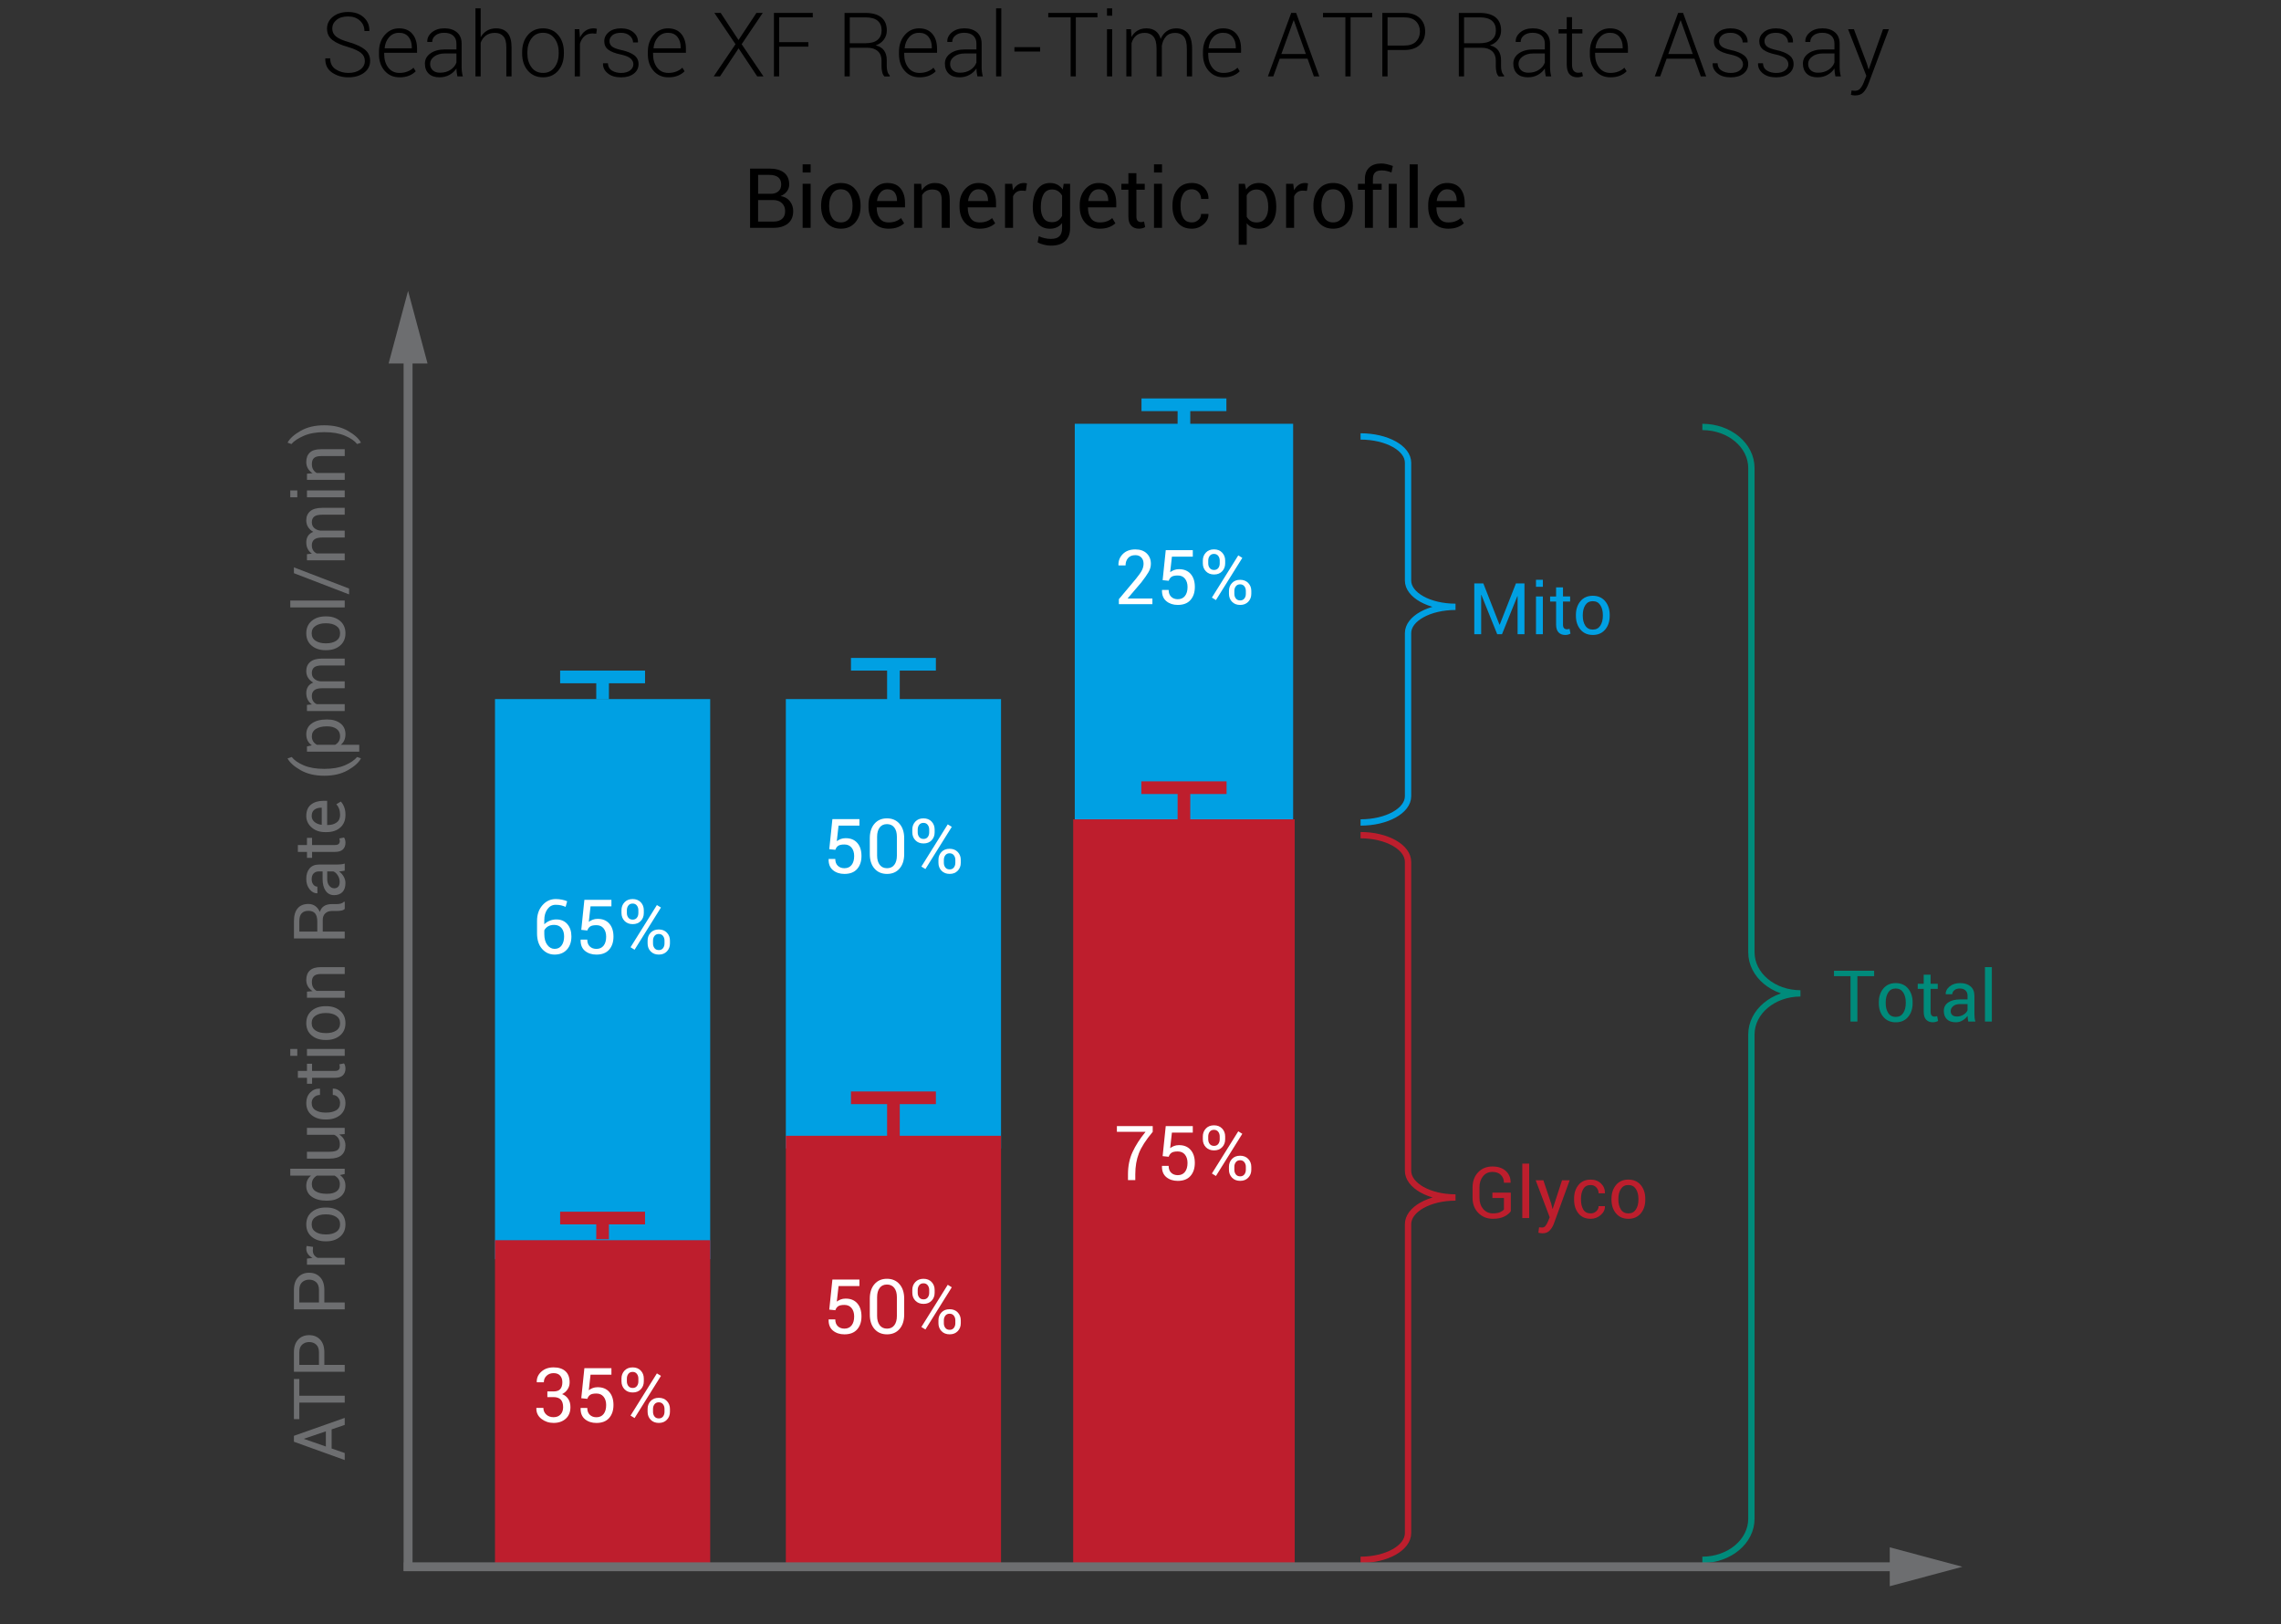 <?xml version="1.0" encoding="UTF-8"?><svg id="a" xmlns="http://www.w3.org/2000/svg" width="166.96" height="118.88" viewBox="0 0 166.96 118.88"><rect x="0" y="0" width="166.96" height="118.88" fill="#333333" stroke="none"/><path d="m26.705,4.462c0-.238-.095-.435-.284-.59s-.511-.301-.964-.438c-.496-.136-.874-.306-1.132-.509-.259-.203-.388-.479-.388-.828,0-.355.145-.647.435-.876.289-.229.659-.343,1.107-.343.473,0,.853.129,1.14.388.288.259.427.587.418.985l-.006.019h-.357c0-.307-.111-.561-.334-.763-.222-.202-.509-.303-.86-.303-.362,0-.646.085-.851.257-.206.171-.308.382-.308.631,0,.236.093.43.279.583s.515.294.985.426c.49.143.863.318,1.121.526.257.209.386.485.386.83,0,.362-.15.653-.452.874-.301.22-.681.33-1.138.33s-.856-.116-1.197-.35c-.34-.233-.505-.573-.495-1.02l.006-.019h.354c0,.36.135.627.405.803.27.175.579.263.926.263.355,0,.645-.082.868-.244.224-.163.335-.373.335-.631Z"/><path d="m29.246,5.66c-.447,0-.81-.158-1.088-.474-.279-.316-.418-.722-.418-1.218v-.176c0-.498.141-.909.423-1.232.282-.324.631-.485,1.048-.485.419,0,.744.135.972.404.229.269.343.632.343,1.087v.297h-2.404v.105c0,.394.099.721.298.98.199.26.474.39.825.39.211,0,.404-.035.581-.104.177-.069.324-.162.44-.279l.163.262c-.122.128-.28.234-.478.318-.197.084-.432.126-.707.126Zm-.035-3.259c-.293,0-.535.105-.725.316-.189.211-.3.478-.332.801l.01.019h1.979v-.08c0-.307-.08-.559-.241-.758-.161-.199-.391-.298-.691-.298Z"/><path d="m33.479,5.593c-.023-.121-.041-.226-.053-.313-.012-.087-.018-.176-.018-.268-.119.188-.286.342-.501.464-.215.123-.462.184-.74.184-.339,0-.601-.09-.787-.27-.187-.18-.279-.424-.279-.733s.135-.559.405-.75.622-.288,1.054-.288h.849v-.428c0-.247-.078-.44-.235-.581-.156-.14-.377-.21-.662-.21-.262,0-.473.064-.634.191-.161.128-.241.289-.241.482h-.354l-.006-.019c-.013-.26.099-.488.334-.685.235-.197.542-.295.921-.295s.683.097.913.291.345.471.345.833v1.699c0,.121.007.239.021.354.014.115.037.229.069.342h-.399Zm-1.271-.271c.294,0,.548-.069.763-.209.215-.139.361-.319.438-.538v-.661h-.853c-.311,0-.567.074-.77.222-.202.148-.303.326-.303.535,0,.196.064.354.193.473s.306.179.531.179Z"/><path d="m35.184,2.726c.117-.207.271-.367.461-.48s.414-.171.669-.171c.364,0,.644.113.838.338.195.226.292.576.292,1.05v2.129h-.383v-2.136c0-.375-.074-.644-.222-.806s-.352-.244-.611-.244c-.269,0-.489.065-.663.196s-.301.306-.381.525v2.464h-.383V.612h.383v2.114Z"/><path d="m38.219,3.814c0-.508.139-.926.418-1.251s.648-.488,1.108-.488c.462,0,.832.163,1.111.488.278.326.418.743.418,1.251v.105c0,.511-.139.929-.417,1.253-.278.325-.646.487-1.106.487-.464,0-.835-.162-1.114-.487-.279-.324-.418-.742-.418-1.253v-.105Zm.383.105c0,.4.101.736.303,1.009s.484.409.846.409c.355,0,.635-.136.838-.409.203-.272.305-.608.305-1.009v-.105c0-.394-.102-.728-.307-1.002-.204-.274-.485-.412-.843-.412s-.637.137-.839.412c-.202.275-.303.609-.303,1.002v.105Z"/><path d="m43.643,2.467l-.271-.019c-.24,0-.438.067-.592.203s-.264.321-.33.557v2.385h-.383v-3.454h.335l.048.575v.038c.1-.213.234-.379.402-.498.168-.119.368-.179.601-.179.046,0,.091.004.134.011s.078.015.105.024l-.048.357Z"/><path d="m46.36,4.708c0-.162-.066-.303-.2-.423-.133-.121-.373-.219-.72-.295-.409-.085-.712-.202-.912-.35-.199-.148-.298-.355-.298-.621,0-.264.111-.487.333-.67s.517-.274.883-.274c.385,0,.693.097.922.292.23.195.34.435.329.72l-.006.019h-.354c0-.189-.082-.354-.244-.495-.163-.14-.378-.21-.646-.21-.277,0-.485.061-.626.182-.14.122-.21.263-.21.425,0,.158.06.288.18.391s.36.194.72.273c.404.089.71.214.917.374s.312.375.312.645c0,.287-.117.521-.35.701s-.541.27-.924.27c-.419,0-.749-.1-.988-.3-.24-.2-.353-.438-.34-.715l.006-.019h.351c.015.249.117.43.305.542.188.113.41.169.666.169.277,0,.495-.062.654-.185.16-.124.24-.271.24-.444Z"/><path d="m48.926,5.66c-.447,0-.81-.158-1.088-.474-.279-.316-.418-.722-.418-1.218v-.176c0-.498.141-.909.423-1.232.282-.324.631-.485,1.048-.485.419,0,.744.135.972.404.229.269.343.632.343,1.087v.297h-2.404v.105c0,.394.099.721.298.98.199.26.474.39.825.39.211,0,.404-.035.581-.104.177-.069.324-.162.44-.279l.163.262c-.122.128-.28.234-.478.318-.197.084-.432.126-.707.126Zm-.035-3.259c-.293,0-.535.105-.725.316-.189.211-.3.478-.332.801l.01.019h1.979v-.08c0-.307-.08-.559-.241-.758-.161-.199-.391-.298-.691-.298Z"/><path d="m54.056,2.93l1.312-1.986h.463l-1.545,2.292,1.596,2.356h-.457l-1.363-2.05-1.36,2.05h-.463l1.596-2.356-1.548-2.292h.463l1.306,1.986Z"/><path d="m59.167,3.416h-2.136v2.177h-.383V.944h2.845v.326h-2.461v1.817h2.136v.329Z"/><path d="m62.2,3.492v2.101h-.383V.948h1.549c.498,0,.88.109,1.146.327s.399.537.399.956c0,.247-.071.468-.212.663s-.342.337-.602.426c.287.072.494.202.621.388.127.187.19.42.19.701v.438c0,.145.017.274.051.39.034.115.09.208.169.281v.077h-.39c-.079-.077-.134-.184-.166-.322-.032-.139-.048-.282-.048-.431v-.425c0-.285-.092-.51-.276-.675-.184-.165-.441-.248-.771-.248h-1.277Zm0-.326h1.121c.419,0,.726-.084.919-.254.194-.169.291-.397.291-.685,0-.307-.096-.542-.289-.707-.192-.165-.485-.248-.876-.248h-1.166v1.893Z"/><path d="m67.308,5.66c-.447,0-.81-.158-1.088-.474-.279-.316-.418-.722-.418-1.218v-.176c0-.498.141-.909.423-1.232.282-.324.631-.485,1.048-.485.419,0,.744.135.972.404.229.269.343.632.343,1.087v.297h-2.404v.105c0,.394.099.721.298.98.199.26.474.39.825.39.211,0,.404-.035.581-.104.177-.069.324-.162.44-.279l.163.262c-.122.128-.28.234-.478.318-.197.084-.432.126-.707.126Zm-.035-3.259c-.293,0-.535.105-.725.316-.189.211-.3.478-.332.801l.01.019h1.979v-.08c0-.307-.08-.559-.241-.758-.161-.199-.391-.298-.691-.298Z"/><path d="m71.541,5.593c-.023-.121-.041-.226-.053-.313-.012-.087-.018-.176-.018-.268-.119.188-.286.342-.501.464-.215.123-.462.184-.74.184-.339,0-.601-.09-.787-.27-.187-.18-.279-.424-.279-.733s.135-.559.405-.75.622-.288,1.054-.288h.849v-.428c0-.247-.078-.44-.235-.581-.156-.14-.377-.21-.662-.21-.262,0-.473.064-.634.191-.161.128-.241.289-.241.482h-.354l-.006-.019c-.013-.26.099-.488.334-.685.235-.197.542-.295.921-.295s.683.097.913.291.345.471.345.833v1.699c0,.121.007.239.021.354.014.115.037.229.069.342h-.399Zm-1.271-.271c.294,0,.548-.069.763-.209.215-.139.361-.319.438-.538v-.661h-.853c-.311,0-.567.074-.77.222-.202.148-.303.326-.303.535,0,.196.064.354.193.473s.306.179.531.179Z"/><path d="m73.29,5.593h-.38V.612h.38v4.98Z"/><path d="m76.135,3.773h-1.884v-.322h1.884v.322Z"/><path d="m80.329,1.27h-1.583v4.323h-.38V1.27h-1.638v-.326h3.601v.326Z"/><path d="m81.408,1.149h-.38v-.537h.38v.537Zm0,4.444h-.38v-3.454h.38v3.454Z"/><path d="m82.784,2.139l.035.568c.11-.2.258-.355.442-.466s.403-.166.656-.166c.264,0,.484.063.661.19s.304.32.38.58c.104-.241.253-.429.445-.565s.425-.204.697-.204c.368,0,.653.123.854.367s.302.624.302,1.136v2.015h-.384v-2.021c0-.425-.075-.726-.227-.902-.15-.175-.359-.263-.625-.263-.292,0-.518.089-.677.267-.16.178-.261.407-.304.688,0,.023,0,.047.002.07,0,.023,0,.053,0,.089v2.072h-.386v-2.021c0-.417-.076-.715-.229-.896-.152-.18-.361-.27-.627-.27-.269,0-.482.067-.64.203-.159.135-.27.318-.334.547v2.436h-.383v-3.454h.338Z"/><path d="m89.559,5.66c-.447,0-.81-.158-1.089-.474-.278-.316-.418-.722-.418-1.218v-.176c0-.498.141-.909.423-1.232.282-.324.632-.485,1.049-.485s.743.135.972.404c.229.269.344.632.344,1.087v.297h-2.404v.105c0,.394.1.721.299.98.199.26.474.39.825.39.211,0,.404-.035.581-.104.177-.069.323-.162.44-.279l.163.262c-.122.128-.28.234-.478.318s-.433.126-.707.126Zm-.035-3.259c-.294,0-.535.105-.725.316-.189.211-.3.478-.332.801l.01.019h1.979v-.08c0-.307-.08-.559-.24-.758-.161-.199-.392-.298-.691-.298Z"/><path d="m95.71,4.296h-2.04l-.47,1.296h-.396l1.708-4.648h.36l1.695,4.648h-.396l-.463-1.296Zm-1.919-.341h1.794l-.881-2.465h-.02l-.894,2.465Z"/><path d="m100.441,1.27h-1.584v4.323h-.38V1.27h-1.638v-.326h3.602v.326Z"/><path d="m101.564,3.661v1.932h-.383V.944h1.603c.487,0,.864.125,1.132.374.267.249.4.577.4.983,0,.413-.134.743-.4.99-.268.247-.645.37-1.132.37h-1.22Zm0-.326h1.22c.383,0,.67-.097.862-.292.191-.195.287-.44.287-.736,0-.298-.096-.545-.287-.742-.192-.197-.479-.295-.862-.295h-1.22v2.065Z"/><path d="m107.164,3.492v2.101h-.384V.948h1.549c.498,0,.88.109,1.146.327.267.218.399.537.399.956,0,.247-.07.468-.212.663s-.343.337-.603.426c.288.072.495.202.621.388.127.187.19.42.19.701v.438c0,.145.017.274.051.39.034.115.091.208.169.281v.077h-.39c-.078-.077-.134-.184-.166-.322-.031-.139-.048-.282-.048-.431v-.425c0-.285-.092-.51-.275-.675-.185-.165-.441-.248-.771-.248h-1.276Zm0-.326h1.12c.419,0,.726-.084.919-.254.194-.169.291-.397.291-.685,0-.307-.097-.542-.289-.707-.192-.165-.484-.248-.876-.248h-1.165v1.893Z"/><path d="m113.146,5.593c-.023-.121-.041-.226-.053-.313-.012-.087-.018-.176-.018-.268-.119.188-.286.342-.501.464-.215.123-.462.184-.741.184-.338,0-.601-.09-.787-.27-.186-.18-.279-.424-.279-.733s.136-.559.406-.75c.27-.191.621-.288,1.053-.288h.85v-.428c0-.247-.078-.44-.234-.581-.157-.14-.378-.21-.663-.21-.262,0-.473.064-.634.191-.16.128-.24.289-.24.482h-.354l-.007-.019c-.013-.26.099-.488.334-.685s.542-.295.921-.295.684.097.913.291.345.471.345.833v1.699c0,.121.007.239.021.354.014.115.037.229.068.342h-.398Zm-1.271-.271c.294,0,.548-.069.763-.209.215-.139.36-.319.438-.538v-.661h-.853c-.311,0-.567.074-.77.222s-.303.326-.303.535c0,.196.064.354.192.473.129.119.307.179.532.179Z"/><path d="m115.065,1.254v.884h.76v.312h-.76v2.251c0,.226.041.386.123.48s.19.142.327.142c.047,0,.092-.003.136-.008.043-.005.095-.014.154-.027l.058.284c-.051.025-.114.046-.189.062-.076.016-.151.024-.226.024-.242,0-.432-.077-.566-.229-.136-.153-.203-.396-.203-.728v-2.251h-.597v-.312h.597v-.884h.387Z"/><path d="m117.877,5.66c-.447,0-.81-.158-1.089-.474-.278-.316-.418-.722-.418-1.218v-.176c0-.498.141-.909.423-1.232.282-.324.632-.485,1.049-.485s.743.135.973.404c.229.269.343.632.343,1.087v.297h-2.404v.105c0,.394.1.721.299.98.199.26.475.39.825.39.211,0,.404-.035.581-.104.177-.069.323-.162.44-.279l.163.262c-.121.128-.28.234-.478.318-.196.084-.433.126-.707.126Zm-.035-3.259c-.294,0-.535.105-.725.316-.189.211-.3.478-.332.801l.01.019h1.979v-.08c0-.307-.081-.559-.241-.758-.161-.199-.392-.298-.691-.298Z"/><path d="m124.029,4.296h-2.04l-.469,1.296h-.396l1.708-4.648h.361l1.694,4.648h-.396l-.463-1.296Zm-1.919-.341h1.795l-.882-2.465h-.019l-.895,2.465Z"/><path d="m127.579,4.708c0-.162-.066-.303-.199-.423-.134-.121-.373-.219-.721-.295-.408-.085-.712-.202-.911-.35s-.299-.355-.299-.621c0-.264.111-.487.334-.67s.517-.274.883-.274c.385,0,.692.097.923.292.229.195.339.435.328.72l-.006.019h-.354c0-.189-.081-.354-.244-.495-.163-.14-.378-.21-.646-.21-.276,0-.485.061-.626.182-.141.122-.211.263-.211.425,0,.158.061.288.181.391s.36.194.72.273c.404.089.711.214.918.374.208.16.312.375.312.645,0,.287-.116.521-.35.701s-.541.27-.924.27c-.42,0-.749-.1-.988-.3-.239-.2-.353-.438-.34-.715l.006-.019h.352c.015.249.116.43.305.542.188.113.41.169.666.169.276,0,.494-.062.654-.185.159-.124.239-.271.239-.444Z"/><path d="m130.902,4.708c0-.162-.066-.303-.199-.423-.134-.121-.373-.219-.721-.295-.408-.085-.712-.202-.911-.35s-.299-.355-.299-.621c0-.264.111-.487.334-.67s.517-.274.883-.274c.385,0,.692.097.923.292.229.195.339.435.328.72l-.006.019h-.354c0-.189-.081-.354-.244-.495-.163-.14-.378-.21-.646-.21-.276,0-.485.061-.626.182-.141.122-.211.263-.211.425,0,.158.061.288.181.391s.36.194.72.273c.404.089.711.214.918.374.208.16.312.375.312.645,0,.287-.116.521-.35.701s-.541.27-.924.27c-.42,0-.749-.1-.988-.3-.239-.2-.353-.438-.34-.715l.006-.019h.352c.015.249.116.43.305.542.188.113.41.169.666.169.276,0,.494-.062.654-.185.159-.124.239-.271.239-.444Z"/><path d="m134.344,5.593c-.023-.121-.041-.226-.053-.313-.012-.087-.018-.176-.018-.268-.119.188-.286.342-.501.464-.215.123-.462.184-.741.184-.338,0-.601-.09-.787-.27-.186-.18-.279-.424-.279-.733s.136-.559.406-.75c.27-.191.621-.288,1.053-.288h.85v-.428c0-.247-.078-.44-.234-.581-.157-.14-.378-.21-.663-.21-.262,0-.473.064-.634.191-.16.128-.24.289-.24.482h-.354l-.007-.019c-.013-.26.099-.488.334-.685s.542-.295.921-.295.684.097.913.291.345.471.345.833v1.699c0,.121.007.239.021.354.014.115.037.229.068.342h-.398Zm-1.271-.271c.294,0,.548-.069.763-.209.215-.139.36-.319.438-.538v-.661h-.853c-.311,0-.567.074-.77.222s-.303.326-.303.535c0,.196.064.354.192.473.129.119.307.179.532.179Z"/><path d="m136.646,4.657l.121.412h.02l1.044-2.931h.428l-1.5,4.006c-.09.234-.206.433-.349.597-.143.164-.351.246-.626.246-.044,0-.099-.005-.162-.014-.064-.01-.111-.02-.141-.03l.045-.319c.025.004.066.009.123.014.056.005.097.008.122.008.166,0,.3-.059.399-.177s.186-.27.256-.455l.182-.466-1.335-3.409h.425l.948,2.519Z"/><path d="m54.903,16.678v-4.338h1.416c.453,0,.808.098,1.064.293.256.196.384.489.384.88,0,.187-.058.354-.173.502s-.268.261-.459.338c.284.04.509.163.675.37s.249.45.249.73c0,.397-.129.701-.388.91-.258.209-.607.314-1.049.314h-1.719Zm.587-2.494h.95c.219,0,.396-.06.534-.18.137-.12.206-.288.206-.502,0-.234-.074-.41-.222-.526s-.361-.174-.639-.174h-.828v1.382Zm0,.459v1.576h1.132c.269,0,.477-.066.625-.198.148-.132.222-.319.222-.562,0-.24-.075-.434-.226-.581-.151-.147-.354-.225-.611-.235h-1.141Z"/><path d="m59.336,12.628h-.587v-.599h.587v.599Zm0,4.049h-.587v-3.224h.587v3.224Z"/><path d="m60.103,15.036c0-.477.129-.87.387-1.179.258-.309.609-.463,1.052-.463.447,0,.8.154,1.06.462.259.308.389.701.389,1.18v.065c0,.48-.129.874-.387,1.18-.258.306-.61.459-1.055.459s-.797-.153-1.057-.46c-.259-.307-.389-.7-.389-1.178v-.065Zm.587.065c0,.342.072.624.216.846s.358.333.643.333c.28,0,.492-.111.637-.333s.218-.504.218-.846v-.065c0-.338-.073-.619-.219-.843-.146-.225-.36-.337-.642-.337-.28,0-.492.112-.636.337-.144.224-.216.505-.216.843v.065Z"/><path d="m65.042,16.74c-.462,0-.824-.148-1.083-.444s-.389-.686-.389-1.168v-.131c0-.463.133-.846.401-1.148.267-.303.593-.455.979-.455.431,0,.754.134.97.402.215.268.323.625.323,1.07v.31h-2.062l-.009.015c0,.324.071.586.214.788s.361.302.655.302c.199,0,.373-.028.523-.085.15-.056.279-.134.386-.234l.229.382c-.115.111-.268.205-.456.281-.189.077-.416.115-.683.115Zm-.092-2.884c-.205,0-.374.079-.508.237-.134.158-.216.36-.246.606l.006.015h1.454v-.048c0-.234-.058-.428-.173-.581s-.293-.229-.534-.229Z"/><path d="m67.427,13.454l.042.48c.107-.171.242-.304.404-.398.162-.094.346-.142.553-.142.348,0,.617.102.808.306.19.204.286.518.286.943v2.035h-.587v-2.023c0-.284-.056-.486-.168-.605-.112-.119-.284-.179-.514-.179-.181,0-.334.036-.46.108-.126.073-.226.174-.299.306v2.393h-.587v-3.224h.524Z"/><path d="m71.705,16.74c-.462,0-.824-.148-1.083-.444s-.389-.686-.389-1.168v-.131c0-.463.133-.846.401-1.148.267-.303.593-.455.979-.455.431,0,.754.134.97.402.215.268.323.625.323,1.07v.31h-2.062l-.009.015c0,.324.071.586.214.788s.361.302.655.302c.199,0,.373-.028.523-.085.15-.056.279-.134.386-.234l.229.382c-.115.111-.268.205-.456.281-.189.077-.416.115-.683.115Zm-.092-2.884c-.205,0-.374.079-.508.237-.134.158-.216.36-.246.606l.006.015h1.454v-.048c0-.234-.058-.428-.173-.581s-.293-.229-.534-.229Z"/><path d="m75.09,13.972l-.301-.018c-.155,0-.286.037-.392.11-.106.074-.188.177-.246.31v2.303h-.587v-3.224h.524l.057.471c.091-.167.204-.297.338-.39.134-.093.289-.14.463-.14.044,0,.085.003.125.011.04.007.073.014.099.022l-.081.545Z"/><path d="m75.597,15.125c0-.519.111-.937.332-1.254.222-.318.531-.477.928-.477.205,0,.385.042.54.124.155.083.285.201.39.356l.072-.42h.468v3.242c0,.413-.12.73-.361.952-.24.222-.587.333-1.04.333-.155,0-.322-.021-.502-.064-.18-.043-.338-.101-.475-.174l.089-.456c.113.06.25.108.41.145.16.037.317.055.472.055.286,0,.494-.065.625-.195.13-.13.195-.328.195-.594v-.367c-.105.135-.231.237-.378.307-.147.069-.317.104-.51.104-.393,0-.701-.143-.922-.428-.221-.285-.332-.66-.332-1.125v-.062Zm.587.062c0,.324.066.584.2.781.133.196.339.295.617.295.177,0,.325-.041.444-.121.12-.081.218-.194.295-.341v-1.484c-.076-.137-.174-.246-.295-.326-.121-.081-.267-.121-.438-.121-.28,0-.487.116-.621.349-.134.232-.201.534-.201.906v.062Z"/><path d="m80.504,16.74c-.462,0-.824-.148-1.083-.444s-.389-.686-.389-1.168v-.131c0-.463.133-.846.401-1.148.267-.303.593-.455.979-.455.431,0,.754.134.97.402.215.268.323.625.323,1.07v.31h-2.062l-.009.015c0,.324.071.586.214.788s.361.302.655.302c.199,0,.373-.028.523-.085.15-.056.279-.134.386-.234l.229.382c-.115.111-.268.205-.456.281-.189.077-.416.115-.683.115Zm-.092-2.884c-.205,0-.374.079-.508.237-.134.158-.216.36-.246.606l.006.015h1.454v-.048c0-.234-.058-.428-.173-.581s-.293-.229-.534-.229Z"/><path d="m83.18,12.676v.777h.611v.435h-.611v1.958c0,.151.031.257.094.319.062.062.146.093.249.093.034,0,.072-.005.113-.014.042-.009.077-.018.104-.028l.081.402c-.044.036-.108.065-.194.088s-.17.034-.253.034c-.238,0-.428-.072-.569-.216s-.211-.37-.211-.678v-1.958h-.513v-.435h.513v-.777h.587Z"/><path d="m85.054,12.628h-.587v-.599h.587v.599Zm0,4.049h-.587v-3.224h.587v3.224Z"/><path d="m87.238,16.281c.181,0,.339-.06.474-.18.136-.12.203-.268.203-.442h.53l.009.018c.008.278-.111.525-.357.74-.246.216-.532.323-.858.323-.453,0-.803-.154-1.049-.462-.246-.308-.369-.691-.369-1.15v-.125c0-.455.123-.836.371-1.146.247-.309.596-.463,1.047-.463.359,0,.654.111.884.334.229.222.34.496.332.819l-.006.018h-.533c0-.196-.064-.364-.192-.502-.128-.138-.29-.207-.484-.207-.288,0-.498.112-.63.335-.133.223-.198.494-.198.812v.125c0,.324.064.597.195.819.13.223.341.333.633.333Z"/><path d="m93.415,15.188c0,.465-.111.84-.333,1.125-.223.285-.53.428-.921.428-.199,0-.373-.033-.523-.1-.149-.067-.277-.167-.383-.3v1.577h-.587v-4.464h.45l.092.417c.105-.155.236-.273.394-.355.157-.081.34-.122.549-.122.398,0,.709.159.931.476s.332.735.332,1.256v.062Zm-.587-.062c0-.366-.072-.666-.216-.901-.145-.235-.356-.353-.636-.353-.169,0-.313.038-.433.115-.119.076-.216.181-.289.314v1.559c.073.133.17.237.289.312.119.074.266.111.438.111.277,0,.488-.102.631-.305.144-.204.215-.466.215-.788v-.062Z"/><path d="m95.662,13.972l-.301-.018c-.155,0-.286.037-.393.11-.105.074-.188.177-.245.31v2.303h-.587v-3.224h.524l.057.471c.091-.167.204-.297.338-.39s.288-.14.463-.14c.044,0,.086.003.125.011.04.007.073.014.099.022l-.08.545Z"/><path d="m96.136,15.036c0-.477.129-.87.387-1.179.259-.309.609-.463,1.052-.463.447,0,.801.154,1.06.462.26.308.389.701.389,1.18v.065c0,.48-.129.874-.387,1.18-.259.306-.61.459-1.055.459s-.798-.153-1.057-.46c-.26-.307-.389-.7-.389-1.178v-.065Zm.587.065c0,.342.071.624.216.846.144.223.358.333.643.333.279,0,.492-.111.637-.333.146-.223.218-.504.218-.846v-.065c0-.338-.073-.619-.219-.843-.146-.225-.36-.337-.643-.337-.279,0-.492.112-.636.337-.145.224-.216.505-.216.843v.065Z"/><path d="m99.904,16.678v-2.789h-.506v-.435h.506v-.349c0-.361.106-.642.317-.84.212-.198.505-.298.881-.298.133,0,.264.016.394.046.129.031.281.076.456.135l-.102.477c-.105-.042-.218-.078-.337-.107s-.241-.044-.366-.044c-.232,0-.4.051-.502.155-.103.104-.154.262-.154.477v.349h.641v.435h-.641v2.789h-.587Zm2.333,0h-.59v-3.224h.59v3.224Z"/><path d="m103.772,16.678h-.587v-4.648h.587v4.648Z"/><path d="m106.01,16.74c-.463,0-.823-.148-1.082-.444-.26-.296-.39-.686-.39-1.168v-.131c0-.463.134-.846.401-1.148s.594-.455.979-.455c.432,0,.754.134.971.402.215.268.322.625.322,1.07v.31h-2.062l-.009.015c0,.324.071.586.215.788.143.202.361.302.654.302.199,0,.373-.028.523-.085.15-.056.279-.134.387-.234l.229.382c-.115.111-.268.205-.455.281-.189.077-.416.115-.684.115Zm-.092-2.884c-.205,0-.373.079-.508.237-.135.158-.217.36-.246.606l.006.015h1.455v-.048c0-.234-.059-.428-.174-.581s-.293-.229-.533-.229Z"/><path d="m24.274,104.629v1.399l.958.332v.514l-3.719-1.341v-.432l3.719-1.313v.514l-.958.327Zm-.422,1.254v-1.111l-1.596.542v.015l1.596.555Z" fill="#6d6e70"/><path d="m21.909,100.94v1.226h3.323v.504h-3.323v1.21h-.396v-2.939h.396Z" fill="#6d6e70"/><path d="m23.74,99.908h1.492v.503h-3.719v-1.422c0-.397.103-.706.307-.926.204-.221.473-.331.807-.331.337,0,.607.11.81.331.203.22.304.528.304.926v.919Zm-.393,0v-.919c0-.252-.068-.44-.203-.564-.135-.125-.306-.187-.512-.187s-.378.062-.516.188c-.138.125-.207.312-.207.563v.919h1.438Z" fill="#6d6e70"/><path d="m23.74,95.34h1.492v.503h-3.719v-1.422c0-.397.103-.706.307-.926.204-.221.473-.331.807-.331.337,0,.607.11.81.331.203.22.304.528.304.926v.919Zm-.393,0v-.919c0-.252-.068-.44-.203-.564-.135-.125-.306-.187-.512-.187s-.378.062-.516.188c-.138.125-.207.312-.207.563v.919h1.438Z" fill="#6d6e70"/><path d="m22.913,91.27l-.016.258c0,.133.032.245.095.336s.151.161.266.211h1.974v.503h-2.763v-.449l.403-.049c-.143-.078-.254-.175-.334-.29-.08-.114-.12-.247-.12-.396,0-.038.003-.073.009-.107s.013-.062.019-.085l.468.069Z" fill="#6d6e70"/><path d="m23.825,90.863c-.409,0-.745-.11-1.01-.332-.265-.221-.397-.521-.397-.901,0-.383.132-.686.396-.908.264-.222.601-.333,1.011-.333h.056c.412,0,.749.11,1.011.332s.394.522.394.904-.132.683-.395.905c-.263.223-.6.333-1.01.333h-.056Zm.056-.503c.293,0,.535-.062.726-.185.19-.124.286-.308.286-.551,0-.24-.095-.422-.286-.547-.191-.124-.433-.187-.726-.187h-.056c-.29,0-.53.062-.723.188-.192.125-.289.309-.289.55s.096.422.289.546c.192.123.433.185.723.185h.056Z" fill="#6d6e70"/><path d="m23.901,87.888c-.444,0-.803-.095-1.075-.285-.272-.189-.409-.456-.409-.798,0-.162.03-.306.089-.431s.146-.231.261-.32h-1.52v-.503h3.984v.386l-.35.076c.133.091.233.202.302.335.068.133.102.286.102.462,0,.337-.122.602-.367.792-.244.19-.565.286-.964.286h-.054Zm.054-.504c.279,0,.502-.057.67-.171.167-.114.251-.291.251-.531,0-.149-.034-.275-.102-.378-.068-.102-.164-.186-.286-.25h-1.29c-.114.064-.205.148-.272.252-.067.103-.101.227-.101.371,0,.242.1.42.299.535s.458.172.776.172h.054Z" fill="#6d6e70"/><path d="m24.823,83.045c.148.087.262.198.342.335.08.136.12.294.12.473,0,.301-.096.536-.289.705-.192.168-.492.252-.899.252h-1.629v-.503h1.634c.294,0,.497-.043.608-.13s.166-.223.166-.406c0-.179-.036-.326-.108-.443-.073-.116-.175-.204-.308-.264h-1.992v-.504h2.763v.452l-.409.033Z" fill="#6d6e70"/><path d="m24.892,80.729c0-.154-.051-.29-.154-.405-.103-.116-.229-.174-.379-.174v-.455l.016-.008c.238-.007.45.096.634.307.185.211.277.457.277.735,0,.389-.132.688-.396.899-.264.211-.592.316-.986.316h-.107c-.39,0-.717-.105-.982-.317-.265-.212-.397-.512-.397-.898,0-.308.095-.561.286-.757.19-.196.425-.292.702-.285l.016.006v.457c-.169,0-.312.055-.431.164-.118.11-.177.249-.177.415,0,.247.096.428.287.541s.424.169.696.169h.107c.278,0,.512-.056.703-.167.19-.111.286-.292.286-.543Z" fill="#6d6e70"/><path d="m21.802,78.389h.667v-.523h.373v.523h1.678c.129,0,.22-.026.273-.08s.079-.125.079-.213c0-.029-.003-.062-.011-.098-.008-.035-.016-.065-.024-.089l.345-.069c.031.038.056.093.076.166s.029.146.029.217c0,.205-.062.367-.185.488-.124.121-.317.182-.581.182h-1.678v.438h-.373v-.438h-.667v-.504Z" fill="#6d6e70"/><path d="m21.761,76.783v.503h-.514v-.503h.514Zm3.471,0v.503h-2.763v-.503h2.763Z" fill="#6d6e70"/><path d="m23.825,76.126c-.409,0-.745-.11-1.01-.332-.265-.221-.397-.521-.397-.901,0-.383.132-.686.396-.908.264-.222.601-.333,1.011-.333h.056c.412,0,.749.11,1.011.332s.394.522.394.904-.132.683-.395.905c-.263.223-.6.333-1.01.333h-.056Zm.056-.503c.293,0,.535-.062.726-.185.19-.124.286-.308.286-.551,0-.24-.095-.422-.286-.547-.191-.124-.433-.187-.726-.187h-.056c-.29,0-.53.062-.723.188-.192.125-.289.309-.289.55s.096.422.289.546c.192.123.433.185.723.185h.056Z" fill="#6d6e70"/><path d="m22.469,72.587l.411-.036c-.146-.092-.26-.207-.341-.346-.081-.139-.121-.297-.121-.474,0-.298.087-.529.262-.692.175-.164.444-.245.809-.245h1.744v.503h-1.734c-.243,0-.416.048-.518.145-.103.096-.153.243-.153.44,0,.155.031.286.093.395.062.108.149.193.262.257h2.051v.503h-2.763v-.449Z" fill="#6d6e70"/><path d="m23.621,68.191h1.611v.503h-3.716v-1.271c0-.407.09-.718.271-.933.181-.214.443-.321.787-.321.191,0,.357.05.498.149s.254.245.337.436c.066-.204.174-.352.323-.44.149-.09.333-.135.553-.135h.35c.116,0,.22-.013.312-.038s.167-.069.225-.133h.062v.519c-.058.066-.143.109-.255.128s-.228.028-.347.028h-.34c-.201,0-.363.059-.485.176s-.184.275-.184.473v.86Zm-.396,0v-.718c0-.284-.054-.489-.162-.614-.108-.125-.273-.188-.494-.188-.209,0-.372.061-.487.183s-.172.312-.172.568v.769h1.315Z" fill="#6d6e70"/><path d="m25.232,63.732c-.083.017-.157.03-.221.039-.064.01-.128.016-.193.017.133.094.244.216.333.367.089.15.134.312.134.486,0,.288-.074.507-.221.657-.147.151-.35.227-.609.227-.264,0-.47-.107-.62-.32-.149-.214-.223-.504-.223-.87v-.547h-.273c-.162,0-.29.05-.384.148-.095.099-.142.238-.142.419,0,.163.041.295.123.396.082.101.18.151.293.151l.005.478-.016.005c-.201.012-.385-.082-.551-.282-.167-.2-.25-.458-.25-.775,0-.313.08-.565.239-.756s.389-.286.688-.286h1.331c.099,0,.194-.005.286-.016.092-.01.182-.028.271-.056v.519Zm-.368.835c0-.182-.047-.347-.141-.493s-.201-.241-.322-.286h-.45v.564c0,.203.051.365.153.487.103.121.222.183.36.183.123,0,.22-.039.291-.115.072-.077.107-.19.107-.34Z" fill="#6d6e70"/><path d="m21.802,61.854h.667v-.523h.373v.523h1.678c.129,0,.22-.026.273-.08s.079-.125.079-.213c0-.029-.003-.062-.011-.098-.008-.035-.016-.065-.024-.089l.345-.069c.031.038.056.093.076.166s.029.146.029.217c0,.205-.062.367-.185.488-.124.121-.317.182-.581.182h-1.678v.438h-.373v-.438h-.667v-.504Z" fill="#6d6e70"/><path d="m25.286,59.648c0,.397-.127.706-.381.929-.253.223-.587.333-1.001.333h-.112c-.396,0-.725-.114-.984-.343-.26-.229-.39-.509-.39-.84,0-.369.115-.646.345-.831.23-.185.536-.277.917-.277h.266v1.767l.013.008c.277,0,.503-.062.675-.184.173-.123.259-.311.259-.562,0-.17-.024-.319-.073-.448-.048-.128-.115-.238-.2-.331l.327-.196c.096.099.176.229.241.391.066.162.099.357.099.584Zm-2.472.079c0,.176.067.321.203.436.136.115.309.186.52.211l.013-.005v-1.247h-.041c-.201,0-.367.049-.498.148-.131.099-.196.252-.196.457Z" fill="#6d6e70"/><path d="m23.723,56.783c-.671,0-1.244-.136-1.719-.406-.475-.271-.792-.555-.95-.853l.002-.015.296-.097c.182.233.474.436.876.609s.898.259,1.489.259h.033c.591,0,1.087-.086,1.489-.258s.701-.375.899-.61l.276.097v.015c-.159.298-.475.582-.949.853-.474.271-1.048.406-1.72.406h-.023Z" fill="#6d6e70"/><path d="m23.955,52.666c.398,0,.72.096.964.286.245.191.367.454.367.79,0,.17-.029.319-.085.448-.057.129-.143.238-.257.329h1.351v.503h-3.826v-.386l.357-.079c-.133-.09-.234-.203-.304-.337-.07-.135-.104-.292-.104-.47,0-.342.136-.608.407-.798s.63-.285,1.077-.285h.054Zm-.054.503c-.313,0-.571.062-.772.185-.202.124-.303.305-.303.545,0,.145.033.268.098.37s.155.185.27.248h1.336c.114-.063.203-.146.267-.248s.096-.227.096-.375c0-.238-.087-.418-.262-.542-.174-.123-.399-.184-.675-.184h-.054Z" fill="#6d6e70"/><path d="m22.469,51.598l.362-.036c-.131-.09-.233-.205-.305-.343s-.108-.3-.108-.484.042-.342.127-.474c.085-.132.213-.231.383-.297-.158-.088-.283-.204-.374-.346-.091-.142-.137-.309-.137-.499,0-.281.097-.503.29-.667.193-.163.484-.245.872-.245h1.652v.503h-1.658c-.272,0-.465.047-.578.14-.113.094-.17.233-.17.419,0,.172.06.311.179.417s.27.169.452.188h1.775v.505h-1.658c-.259,0-.448.048-.568.145-.12.096-.18.234-.18.415,0,.153.031.279.094.378s.152.175.266.228h2.046v.503h-2.763v-.45Z" fill="#6d6e70"/><path d="m23.825,47.594c-.409,0-.745-.111-1.01-.332-.265-.222-.397-.522-.397-.902,0-.383.132-.686.396-.908.264-.222.601-.333,1.011-.333h.056c.412,0,.749.111,1.011.332.262.222.394.523.394.904s-.132.683-.395.905c-.263.222-.6.333-1.01.333h-.056Zm.056-.503c.293,0,.535-.062.726-.185.19-.124.286-.307.286-.55,0-.24-.095-.422-.286-.547-.191-.124-.433-.186-.726-.186h-.056c-.29,0-.53.062-.723.188s-.289.309-.289.55c0,.24.096.422.289.545s.433.185.723.185h.056Z" fill="#6d6e70"/><path d="m25.232,43.959v.503h-3.984v-.503h3.984Z" fill="#6d6e70"/><path d="m25.551,43.081v.429l-4.038-1.553v-.426l4.038,1.55Z" fill="#6d6e70"/><path d="m22.469,40.565l.362-.036c-.131-.09-.233-.205-.305-.343s-.108-.3-.108-.484.042-.342.127-.474c.085-.132.213-.231.383-.297-.158-.088-.283-.204-.374-.346-.091-.142-.137-.309-.137-.499,0-.281.097-.503.29-.667.193-.163.484-.245.872-.245h1.652v.503h-1.658c-.272,0-.465.047-.578.14-.113.094-.17.233-.17.419,0,.172.06.311.179.417s.27.169.452.188h1.775v.505h-1.658c-.259,0-.448.048-.568.145-.12.096-.18.234-.18.415,0,.153.031.279.094.378s.152.175.266.228h2.046v.503h-2.763v-.45Z" fill="#6d6e70"/><path d="m21.761,35.899v.503h-.514v-.503h.514Zm3.471,0v.503h-2.763v-.503h2.763Z" fill="#6d6e70"/><path d="m22.469,34.675l.411-.036c-.146-.092-.26-.207-.341-.346-.081-.139-.121-.296-.121-.474,0-.298.087-.529.262-.692.175-.164.444-.245.809-.245h1.744v.503h-1.734c-.243,0-.416.048-.518.145-.103.096-.153.243-.153.44,0,.155.031.287.093.395.062.108.149.194.262.257h2.051v.503h-2.763v-.45Z" fill="#6d6e70"/><path d="m23.746,31.131c.672,0,1.246.136,1.72.407s.79.556.949.852v.016l-.276.097c-.179-.23-.473-.432-.882-.607-.41-.174-.912-.262-1.506-.262h-.033c-.582,0-1.079.09-1.49.27s-.71.379-.897.599l-.276-.097v-.016c.158-.296.475-.58.95-.852.475-.271,1.048-.407,1.719-.407h.023Z" fill="#6d6e70"/><rect x="78.553" y="59.974" width="16.214" height="54.652" fill="#be1e2d"/><rect x="78.669" y="31.02" width="15.983" height="28.954" fill="#00a0e3"/><rect x="36.232" y="51.172" width="15.751" height="40.999" fill="#00a0e3"/><rect x="36.232" y="90.782" width="15.751" height="23.858" fill="#be1e2d"/><path d="m99.588,31.947c1.919,0,3.475.862,3.475,1.924v8.624c0,1.063,1.556,1.924,3.475,1.924-1.919,0-3.475.862-3.475,1.924v11.938c0,1.063-1.556,1.924-3.475,1.924" fill="none" stroke="#00a0e3" stroke-miterlimit="8" stroke-width=".463"/><path d="m99.588,61.133c1.919,0,3.475.876,3.475,1.956v22.61c0,1.08,1.556,1.956,3.475,1.956-1.919,0-3.475.876-3.475,1.956v22.61c0,1.08-1.556,1.956-3.475,1.956" fill="none" stroke="#be1e2d" stroke-miterlimit="8" stroke-width=".463"/><path d="m109.756,45.727h.016l1.188-3.021h.625v3.719h-.503v-2.787l-.016-.002-1.126,2.789h-.35l-1.16-2.881-.015.002v2.878h-.503v-3.719h.661l1.183,3.021Z" fill="#00a0e3"/><path d="m112.931,42.953h-.503v-.514h.503v.514Zm0,3.471h-.503v-2.763h.503v2.763Z" fill="#00a0e3"/><path d="m114.404,42.994v.667h.523v.373h-.523v1.678c0,.129.026.22.08.273s.125.079.213.079c.029,0,.062-.003.098-.011.035-.008.065-.016.089-.024l.069.345c-.038.031-.093.056-.166.076s-.146.029-.217.029c-.205,0-.367-.062-.488-.185-.121-.124-.182-.317-.182-.581v-1.678h-.438v-.373h.438v-.667h.504Z" fill="#00a0e3"/><path d="m115.35,45.017c0-.409.11-.745.332-1.01.221-.265.521-.397.901-.397.383,0,.686.132.908.396.222.264.333.601.333,1.011v.056c0,.412-.11.749-.332,1.011s-.522.394-.904.394-.683-.132-.905-.395c-.223-.263-.333-.6-.333-1.01v-.056Zm.503.056c0,.293.062.535.185.726.124.19.308.286.551.286.24,0,.422-.095.547-.286.124-.191.187-.433.187-.726v-.056c0-.29-.062-.53-.188-.723-.125-.192-.309-.289-.55-.289s-.422.096-.546.289c-.123.192-.185.433-.185.723v.056Z" fill="#00a0e3"/><path d="m110.586,88.659c-.089.139-.242.266-.461.381-.219.116-.503.174-.852.174-.43,0-.784-.143-1.065-.427s-.422-.652-.422-1.104v-.766c0-.451.136-.819.406-1.104s.62-.427,1.048-.427c.413,0,.74.11.98.331s.356.501.35.842l-.005.015h-.482c0-.227-.073-.415-.22-.565s-.354-.226-.623-.226c-.285,0-.514.106-.688.319-.174.212-.261.482-.261.81v.771c0,.331.092.603.276.816.184.214.419.32.705.32.219,0,.394-.028.521-.085.129-.058.225-.125.288-.203v-.838h-.843v-.394h1.346v1.358Z" fill="#be1e2d"/><path d="m111.929,89.16h-.503v-3.984h.503v3.984Z" fill="#be1e2d"/><path d="m113.549,88.136l.089.348h.016l.68-2.087h.559l-1.162,3.188c-.069.186-.17.348-.3.485s-.306.207-.527.207c-.041,0-.093-.005-.156-.015-.062-.009-.111-.018-.146-.026l.052-.396c-.011-.002.02,0,.091.005.07.005.115.008.134.008.107,0,.194-.048.263-.144.068-.095.125-.2.171-.316l.12-.289-1.026-2.707h.562l.583,1.739Z" fill="#be1e2d"/><path d="m116.433,88.82c.154,0,.29-.052.405-.154.116-.104.174-.229.174-.379h.455l.008.015c.007.238-.096.45-.307.635s-.457.277-.735.277c-.389,0-.688-.132-.899-.396-.211-.265-.316-.593-.316-.986v-.107c0-.39.105-.717.317-.981s.512-.397.898-.397c.308,0,.561.096.757.286s.292.425.285.702l-.006.016h-.457c0-.169-.055-.312-.164-.431-.11-.118-.249-.178-.415-.178-.247,0-.428.096-.541.288-.113.191-.169.423-.169.695v.107c0,.277.056.512.167.702.111.191.292.286.543.286Z" fill="#be1e2d"/><path d="m117.954,87.753c0-.408.11-.745.332-1.01.221-.265.521-.397.901-.397.383,0,.686.132.908.396.222.265.333.602.333,1.012v.057c0,.411-.11.749-.332,1.011-.222.263-.522.394-.904.394s-.683-.132-.905-.395c-.223-.264-.333-.6-.333-1.01v-.057Zm.503.057c0,.292.062.534.185.725.124.191.308.286.551.286.24,0,.422-.095.547-.286.124-.19.187-.433.187-.725v-.057c0-.289-.062-.53-.188-.723-.125-.192-.309-.289-.55-.289s-.422.097-.546.289c-.123.192-.185.434-.185.723v.057Z" fill="#be1e2d"/><path d="m137.18,71.454h-1.226v3.322h-.504v-3.322h-1.21v-.396h2.939v.396Z" fill="#008b7b"/><path d="m137.522,73.369c0-.408.11-.745.332-1.01.221-.265.521-.397.901-.397.383,0,.686.132.908.396.222.265.333.602.333,1.012v.057c0,.411-.11.749-.332,1.011-.222.263-.522.394-.904.394s-.683-.132-.905-.395c-.223-.264-.333-.6-.333-1.01v-.057Zm.503.057c0,.292.062.534.185.725.124.191.308.286.551.286.24,0,.422-.095.547-.286.124-.19.187-.433.187-.725v-.057c0-.289-.062-.53-.188-.723-.125-.192-.309-.289-.55-.289s-.422.097-.546.289c-.123.192-.185.434-.185.723v.057Z" fill="#008b7b"/><path d="m141.312,71.347v.666h.523v.373h-.523v1.678c0,.13.026.221.08.273s.125.079.213.079c.029,0,.062-.004.098-.012.035-.007.065-.016.089-.023l.069.345c-.038.03-.093.056-.166.075s-.146.029-.217.029c-.205,0-.367-.062-.488-.186-.121-.123-.182-.316-.182-.581v-1.678h-.438v-.373h.438v-.666h.504Z" fill="#008b7b"/><path d="m144.072,74.776c-.017-.083-.03-.157-.039-.221-.01-.064-.016-.128-.017-.193-.094.133-.216.244-.367.334-.15.089-.312.134-.486.134-.288,0-.507-.073-.657-.221-.151-.147-.227-.351-.227-.609,0-.264.107-.471.32-.619.214-.149.504-.224.87-.224h.547v-.273c0-.162-.05-.29-.148-.385-.099-.094-.238-.142-.419-.142-.163,0-.295.041-.396.123s-.151.18-.151.294l-.478.005-.005-.016c-.012-.201.082-.385.282-.552s.458-.25.775-.25c.313,0,.565.079.756.238.19.16.286.389.286.688v1.331c0,.099.005.194.016.286.01.092.028.182.056.271h-.519Zm-.835-.368c.182,0,.347-.047.493-.14.146-.094.241-.201.286-.322v-.449h-.564c-.203,0-.365.051-.487.153-.121.102-.183.222-.183.359,0,.123.039.22.115.292.077.071.19.106.34.106Z" fill="#008b7b"/><path d="m145.794,74.776h-.503v-3.984h.503v3.984Z" fill="#008b7b"/><path d="m124.605,31.252c1.983,0,3.59,1.347,3.59,3.008v35.447c0,1.661,1.607,3.008,3.59,3.008-1.983,0-3.59,1.347-3.59,3.008v35.447c0,1.661-1.607,3.008-3.59,3.008" fill="none" stroke="#008b7b" stroke-miterlimit="8" stroke-width=".463"/><line x1="44.108" y1="89.16" x2="44.107" y2="90.712" fill="none" stroke="#be1e2d" stroke-miterlimit="8" stroke-width=".927"/><line x1="41" y1="89.16" x2="47.215" y2="89.16" fill="none" stroke="#be1e2d" stroke-miterlimit="8" stroke-width=".927"/><line x1="44.108" y1="49.551" x2="44.107" y2="51.189" fill="none" stroke="#00a0e3" stroke-miterlimit="8" stroke-width=".927"/><line x1="41" y1="49.551" x2="47.215" y2="49.551" fill="none" stroke="#00a0e3" stroke-miterlimit="8" stroke-width=".927"/><line x1="86.661" y1="29.63" x2="86.659" y2="31.182" fill="none" stroke="#00a0e3" stroke-miterlimit="8" stroke-width=".927"/><line x1="83.553" y1="29.63" x2="89.767" y2="29.63" fill="none" stroke="#00a0e3" stroke-miterlimit="8" stroke-width=".927"/><line x1="86.661" y1="57.658" x2="86.659" y2="60.293" fill="none" stroke="#be1e2d" stroke-miterlimit="8" stroke-width=".927"/><line x1="83.54" y1="57.658" x2="89.78" y2="57.658" fill="none" stroke="#be1e2d" stroke-miterlimit="8" stroke-width=".927"/><path d="m84.351,44.224h-2.454v-.366l1.24-1.479c.221-.268.371-.481.449-.639.079-.159.118-.318.118-.479,0-.183-.053-.333-.16-.449-.106-.117-.254-.175-.442-.175-.233,0-.411.071-.533.214s-.183.321-.183.535h-.516l-.005-.016c-.009-.322.099-.595.323-.818.224-.224.529-.335.915-.335.353,0,.631.098.833.293.203.196.304.448.304.757,0,.208-.058.412-.173.611-.115.199-.29.449-.525.75l-.996,1.167.005.014h1.8v.418Z" fill="#fff"/><path d="m85.1,42.467l.229-2.196h1.979v.475h-1.528l-.128,1.137c.086-.063.18-.115.283-.156.103-.041.221-.062.353-.063.365-.004.651.111.859.343.207.232.311.551.311.957,0,.396-.106.715-.319.955-.212.241-.522.361-.93.361-.335,0-.613-.091-.836-.274-.223-.183-.329-.451-.32-.806l.006-.016h.482c0,.215.062.382.187.5.124.119.284.178.481.178.227,0,.402-.08.527-.239.124-.159.187-.377.187-.654,0-.251-.062-.455-.188-.611s-.301-.233-.525-.233c-.21,0-.361.032-.456.095-.094.063-.163.161-.209.293l-.442-.046Z" fill="#fff"/><path d="m88.042,41.031c0-.229.074-.423.223-.581.148-.158.347-.236.595-.236s.446.078.595.235.223.351.223.582v.209c0,.23-.074.423-.222.579-.147.155-.344.233-.59.233-.25,0-.449-.078-.599-.233-.149-.156-.225-.349-.225-.579v-.209Zm.396.209c0,.134.037.248.11.341s.179.14.316.14c.132,0,.234-.046.307-.138s.108-.207.108-.342v-.209c0-.134-.037-.248-.11-.343-.073-.095-.177-.143-.311-.143-.136,0-.24.048-.312.143-.072.095-.108.209-.108.343v.209Zm.564,2.685l-.296-.182,1.931-3.089.296.182-1.931,3.089Zm.953-.67c0-.229.074-.423.223-.58.148-.156.347-.234.595-.234.246,0,.443.078.593.234.149.157.224.35.224.58v.212c0,.231-.074.425-.223.581-.148.155-.345.233-.589.233-.25,0-.449-.078-.599-.233-.149-.156-.224-.35-.224-.581v-.212Zm.396.212c0,.136.036.25.109.343s.179.14.316.14c.132,0,.234-.047.307-.14s.108-.208.108-.343v-.212c0-.134-.037-.248-.111-.342s-.177-.141-.309-.141c-.135,0-.238.047-.312.141s-.109.208-.109.342v.212Z" fill="#fff"/><path d="m84.374,82.85c-.499.594-.837,1.117-1.012,1.571-.176.454-.263.964-.263,1.528v.432h-.535v-.432c0-.597.11-1.135.33-1.613.22-.479.538-.975.954-1.486h-2.096v-.421h2.622v.421Z" fill="#fff"/><path d="m85.1,84.625l.228-2.196h1.979v.475h-1.528l-.128,1.138c.085-.063.179-.115.282-.156s.221-.062.353-.063c.366-.004.652.11.859.343.207.233.311.552.311.957,0,.396-.106.715-.318.956-.213.24-.522.36-.93.36-.335,0-.613-.091-.836-.273-.223-.184-.33-.452-.32-.807l.005-.017h.483c0,.216.062.383.186.501.124.119.285.178.482.178.226,0,.401-.079.526-.238s.188-.378.188-.654c0-.252-.063-.455-.188-.611-.126-.155-.301-.233-.525-.233-.21,0-.362.032-.456.096-.095.063-.164.161-.209.293l-.442-.046Z" fill="#fff"/><path d="m88.042,83.188c0-.229.074-.423.223-.581.148-.157.347-.235.594-.235s.446.078.595.234.223.351.223.582v.209c0,.23-.073.423-.221.578-.147.156-.345.233-.591.233-.25,0-.449-.077-.599-.233-.149-.155-.224-.348-.224-.578v-.209Zm.396.209c0,.134.036.248.109.341.073.094.179.14.316.14.132,0,.234-.046.307-.139.072-.092.108-.206.108-.342v-.209c0-.134-.036-.248-.109-.343-.073-.096-.177-.143-.312-.143s-.239.047-.312.143c-.072.095-.108.209-.108.343v.209Zm.564,2.685l-.296-.182,1.93-3.089.296.182-1.93,3.089Zm.952-.67c0-.23.074-.423.223-.58.148-.156.347-.234.595-.234.246,0,.444.078.593.234.149.157.225.35.225.58v.211c0,.232-.074.426-.223.581-.148.156-.345.233-.589.233-.25,0-.449-.077-.599-.233-.149-.155-.225-.349-.225-.581v-.211Zm.396.211c0,.136.037.251.11.344.073.094.179.14.316.14.132,0,.234-.046.307-.14.072-.093.108-.208.108-.344v-.211c0-.134-.037-.248-.111-.343-.074-.094-.178-.141-.31-.141-.134,0-.237.047-.311.141-.073.095-.11.209-.11.343v.211Z" fill="#fff"/><path d="m40.676,65.81c.156,0,.31.015.462.046.152.03.277.069.377.116l-.114.41c-.103-.045-.212-.082-.326-.11-.114-.027-.247-.042-.399-.042-.248,0-.449.106-.604.318-.155.211-.232.479-.232.803v.307c.11-.11.241-.197.393-.26.151-.063.313-.096.487-.096.34,0,.609.114.808.343.198.228.297.527.297.898,0,.405-.111.729-.333.97-.222.242-.521.362-.897.362-.366,0-.671-.139-.917-.416-.246-.278-.369-.657-.369-1.139v-.91c0-.463.131-.846.395-1.147.264-.303.588-.453.973-.453Zm-.127,1.892c-.168,0-.312.036-.433.107-.12.071-.212.168-.275.289v.273c0,.335.073.6.219.795.146.194.324.291.536.291.223,0,.394-.084.514-.254.121-.169.181-.389.181-.66,0-.258-.065-.462-.194-.614-.129-.151-.312-.228-.547-.228Z" fill="#fff"/><path d="m42.547,68.062l.228-2.196h1.979v.475h-1.528l-.128,1.138c.085-.063.179-.115.283-.156.103-.041.221-.062.353-.063.366-.004.652.11.859.343.207.233.311.552.311.957,0,.396-.106.715-.319.956-.212.24-.522.36-.93.36-.335,0-.613-.091-.836-.273-.223-.184-.33-.452-.32-.807l.005-.017h.483c0,.216.062.383.186.501.124.119.285.178.482.178.226,0,.402-.079.527-.238.125-.159.187-.378.187-.654,0-.252-.063-.455-.188-.611-.126-.155-.301-.233-.525-.233-.21,0-.362.032-.456.096s-.164.161-.209.293l-.442-.046Z" fill="#fff"/><path d="m45.489,66.626c0-.229.074-.423.223-.581.148-.157.347-.235.594-.235s.446.078.595.234.223.351.223.582v.209c0,.23-.074.423-.221.578-.147.156-.344.233-.59.233-.25,0-.449-.077-.599-.233-.149-.155-.224-.348-.224-.578v-.209Zm.396.209c0,.134.037.248.11.341.073.094.179.14.316.14.132,0,.234-.046.307-.139.072-.092.108-.206.108-.342v-.209c0-.134-.037-.248-.11-.343-.073-.096-.177-.143-.311-.143-.135,0-.24.047-.312.143-.072.095-.108.209-.108.343v.209Zm.564,2.685l-.296-.182,1.93-3.089.296.182-1.93,3.089Zm.953-.67c0-.23.074-.423.223-.58.148-.156.347-.234.595-.234.246,0,.444.078.593.234.149.157.224.35.224.58v.211c0,.232-.074.426-.223.581-.148.156-.345.233-.589.233-.25,0-.449-.077-.599-.233-.149-.155-.224-.349-.224-.581v-.211Zm.396.211c0,.136.037.251.11.344.073.094.179.14.316.14.132,0,.234-.046.307-.14.072-.093.108-.208.108-.344v-.211c0-.134-.037-.248-.111-.343-.074-.094-.177-.141-.309-.141-.134,0-.238.047-.311.141-.073.095-.11.209-.11.343v.211Z" fill="#fff"/><path d="m40.508,101.853c.239,0,.408-.059.506-.178.099-.118.148-.284.148-.498,0-.198-.054-.359-.162-.481-.108-.122-.268-.184-.479-.184-.207,0-.377.064-.512.191-.135.128-.202.288-.202.479h-.511l-.008-.017c-.009-.297.103-.55.336-.76s.532-.314.896-.314c.367,0,.655.093.863.277.208.186.312.459.312.818,0,.185-.048.354-.146.505-.097.152-.232.271-.406.356.199.079.351.2.455.362s.156.357.156.587c0,.362-.114.646-.343.852s-.526.308-.892.308c-.337,0-.633-.099-.889-.297-.256-.198-.379-.46-.371-.786l.005-.016h.51c0,.191.069.353.208.484.138.131.317.196.536.196.217,0,.388-.067.513-.202.125-.135.188-.311.188-.527,0-.248-.058-.434-.172-.557-.115-.123-.295-.185-.542-.185h-.44v-.416h.44Z" fill="#fff"/><path d="m42.547,102.345l.228-2.196h1.979v.475h-1.528l-.128,1.138c.085-.063.179-.115.283-.156.103-.041.221-.062.353-.063.366-.004.652.11.859.343.207.233.311.552.311.957,0,.396-.106.715-.319.956-.212.24-.522.36-.93.36-.335,0-.613-.091-.836-.273-.223-.184-.33-.452-.32-.807l.005-.017h.483c0,.216.062.383.186.501.124.119.285.178.482.178.226,0,.402-.079.527-.238.125-.159.187-.378.187-.654,0-.252-.063-.455-.188-.611-.126-.155-.301-.233-.525-.233-.21,0-.362.032-.456.096s-.164.161-.209.293l-.442-.046Z" fill="#fff"/><path d="m45.489,100.908c0-.229.074-.423.223-.581.148-.157.347-.235.594-.235s.446.078.595.234.223.351.223.582v.209c0,.23-.074.423-.221.578-.147.156-.344.233-.59.233-.25,0-.449-.077-.599-.233-.149-.155-.224-.348-.224-.578v-.209Zm.396.209c0,.134.037.248.11.341.073.094.179.14.316.14.132,0,.234-.046.307-.139.072-.092.108-.206.108-.342v-.209c0-.134-.037-.248-.11-.343-.073-.096-.177-.143-.311-.143-.135,0-.24.047-.312.143-.072.095-.108.209-.108.343v.209Zm.564,2.685l-.296-.182,1.93-3.089.296.182-1.93,3.089Zm.953-.67c0-.23.074-.423.223-.58.148-.156.347-.234.595-.234.246,0,.444.078.593.234.149.157.224.35.224.58v.211c0,.232-.074.426-.223.581-.148.156-.345.233-.589.233-.25,0-.449-.077-.599-.233-.149-.155-.224-.349-.224-.581v-.211Zm.396.211c0,.136.037.251.11.344.073.094.179.14.316.14.132,0,.234-.046.307-.14.072-.093.108-.208.108-.344v-.211c0-.134-.037-.248-.111-.343-.074-.094-.177-.141-.309-.141-.134,0-.238.047-.311.141-.073.095-.11.209-.11.343v.211Z" fill="#fff"/><rect x="57.52" y="51.172" width="15.751" height="32.892" fill="#00a0e3"/><rect x="57.52" y="83.138" width="15.751" height="31.489" fill="#be1e2d"/><line x1="65.396" y1="80.358" x2="65.395" y2="83.156" fill="none" stroke="#be1e2d" stroke-miterlimit="8" stroke-width=".927"/><line x1="62.288" y1="80.358" x2="68.503" y2="80.358" fill="none" stroke="#be1e2d" stroke-miterlimit="8" stroke-width=".927"/><line x1="65.396" y1="48.624" x2="65.395" y2="51.26" fill="none" stroke="#00a0e3" stroke-miterlimit="8" stroke-width=".927"/><line x1="62.288" y1="48.624" x2="68.503" y2="48.624" fill="none" stroke="#00a0e3" stroke-miterlimit="8" stroke-width=".927"/><path d="m60.7,62.156l.228-2.196h1.979v.476h-1.528l-.128,1.137c.085-.063.179-.115.283-.156.103-.041.221-.062.353-.063.366-.004.652.11.859.343.207.233.311.552.311.957,0,.396-.106.715-.319.956-.212.24-.522.36-.93.36-.335,0-.613-.091-.836-.273-.223-.184-.33-.452-.32-.807l.005-.017h.483c0,.216.062.383.186.501.124.119.285.178.482.178.226,0,.402-.079.527-.238.125-.159.187-.378.187-.654,0-.252-.063-.455-.188-.611-.126-.155-.301-.233-.525-.233-.21,0-.362.032-.456.096s-.164.161-.209.293l-.442-.046Z" fill="#fff"/><path d="m66.183,62.517c0,.447-.114.801-.341,1.062s-.533.391-.916.391-.688-.13-.917-.391c-.229-.261-.343-.614-.343-1.062v-1.161c0-.443.114-.797.341-1.059.227-.263.532-.394.914-.394s.689.131.918.394c.229.262.344.615.344,1.059v1.161Zm-.535-1.272c0-.284-.063-.509-.19-.674-.126-.164-.306-.246-.537-.246-.23,0-.407.082-.532.246-.125.165-.188.39-.188.674v1.381c0,.284.064.51.191.677.128.166.306.249.534.249.231,0,.41-.082.535-.248s.187-.392.187-.678v-1.381Z" fill="#fff"/><path d="m66.777,60.72c0-.229.074-.423.223-.581.148-.157.347-.236.594-.236s.446.078.595.235c.148.157.223.351.223.582v.209c0,.23-.074.423-.221.578-.147.156-.344.233-.59.233-.25,0-.449-.077-.599-.233-.149-.155-.224-.348-.224-.578v-.209Zm.396.209c0,.134.037.248.11.341.073.094.179.14.316.14.132,0,.234-.046.307-.139.072-.092.108-.206.108-.342v-.209c0-.134-.037-.248-.11-.343-.073-.096-.177-.143-.311-.143-.135,0-.24.047-.312.143-.072.095-.108.209-.108.343v.209Zm.564,2.685l-.296-.182,1.93-3.089.296.182-1.93,3.089Zm.953-.67c0-.23.074-.423.223-.58.148-.156.347-.234.595-.234.246,0,.444.078.593.234.149.157.224.35.224.58v.211c0,.232-.074.426-.223.581-.148.156-.345.233-.589.233-.25,0-.449-.077-.599-.233-.149-.155-.224-.349-.224-.581v-.211Zm.396.211c0,.136.037.251.11.344.073.094.179.14.316.14.132,0,.234-.046.307-.14.072-.093.108-.208.108-.344v-.211c0-.134-.037-.248-.111-.343-.074-.094-.177-.141-.309-.141-.134,0-.238.047-.311.141-.073.095-.11.209-.11.343v.211Z" fill="#fff"/><path d="m60.7,95.859l.228-2.196h1.979v.475h-1.528l-.128,1.138c.085-.063.179-.115.283-.156.103-.041.221-.062.353-.063.366-.004.652.11.859.343.207.233.311.552.311.957,0,.396-.106.715-.319.956-.212.24-.522.36-.93.36-.335,0-.613-.091-.836-.273-.223-.184-.33-.452-.32-.807l.005-.017h.483c0,.216.062.383.186.501.124.119.285.178.482.178.226,0,.402-.079.527-.238.125-.159.187-.378.187-.654,0-.252-.063-.455-.188-.611-.126-.155-.301-.233-.525-.233-.21,0-.362.032-.456.096s-.164.161-.209.293l-.442-.046Z" fill="#fff"/><path d="m66.183,96.22c0,.447-.114.801-.341,1.062s-.533.391-.916.391-.688-.13-.917-.391c-.229-.261-.343-.614-.343-1.062v-1.161c0-.443.114-.797.341-1.059.227-.263.532-.394.914-.394s.689.131.918.394c.229.262.344.615.344,1.059v1.161Zm-.535-1.272c0-.284-.063-.509-.19-.674-.126-.164-.306-.247-.537-.247-.23,0-.407.083-.532.247-.125.165-.188.39-.188.674v1.381c0,.284.064.51.191.677.128.166.306.249.534.249.231,0,.41-.082.535-.248s.187-.392.187-.678v-1.381Z" fill="#fff"/><path d="m66.777,94.423c0-.229.074-.423.223-.581.148-.157.347-.235.594-.235s.446.078.595.234.223.351.223.582v.209c0,.23-.074.423-.221.578-.147.156-.344.233-.59.233-.25,0-.449-.077-.599-.233-.149-.155-.224-.348-.224-.578v-.209Zm.396.209c0,.134.037.248.11.341.073.094.179.14.316.14.132,0,.234-.046.307-.139.072-.092.108-.206.108-.342v-.209c0-.134-.037-.248-.11-.343-.073-.096-.177-.143-.311-.143-.135,0-.24.047-.312.143-.072.095-.108.209-.108.343v.209Zm.564,2.685l-.296-.182,1.93-3.089.296.182-1.93,3.089Zm.953-.67c0-.23.074-.423.223-.58.148-.156.347-.234.595-.234.246,0,.444.078.593.234.149.157.224.35.224.58v.211c0,.232-.074.426-.223.581-.148.156-.345.233-.589.233-.25,0-.449-.077-.599-.233-.149-.155-.224-.349-.224-.581v-.211Zm.396.211c0,.136.037.251.11.344.073.094.179.14.316.14.132,0,.234-.046.307-.14.072-.093.108-.208.108-.344v-.211c0-.134-.037-.248-.111-.343-.074-.094-.177-.141-.309-.141-.134,0-.238.047-.311.141-.073.095-.11.209-.11.343v.211Z" fill="#fff"/><line x1="29.556" y1="114.686" x2="139.294" y2="114.686" fill="none" stroke="#6d6e70" stroke-miterlimit="1" stroke-width=".654"/><polygon points="138.322 116.111 143.638 114.686 138.322 113.262 138.322 116.111" fill="#6d6e70"/><line x1="29.869" y1="115" x2="29.869" y2="25.636" fill="none" stroke="#6d6e70" stroke-miterlimit="1" stroke-width=".654"/><polygon points="31.294 26.607 29.869 21.291 28.445 26.607 31.294 26.607" fill="#6d6e70"/></svg>